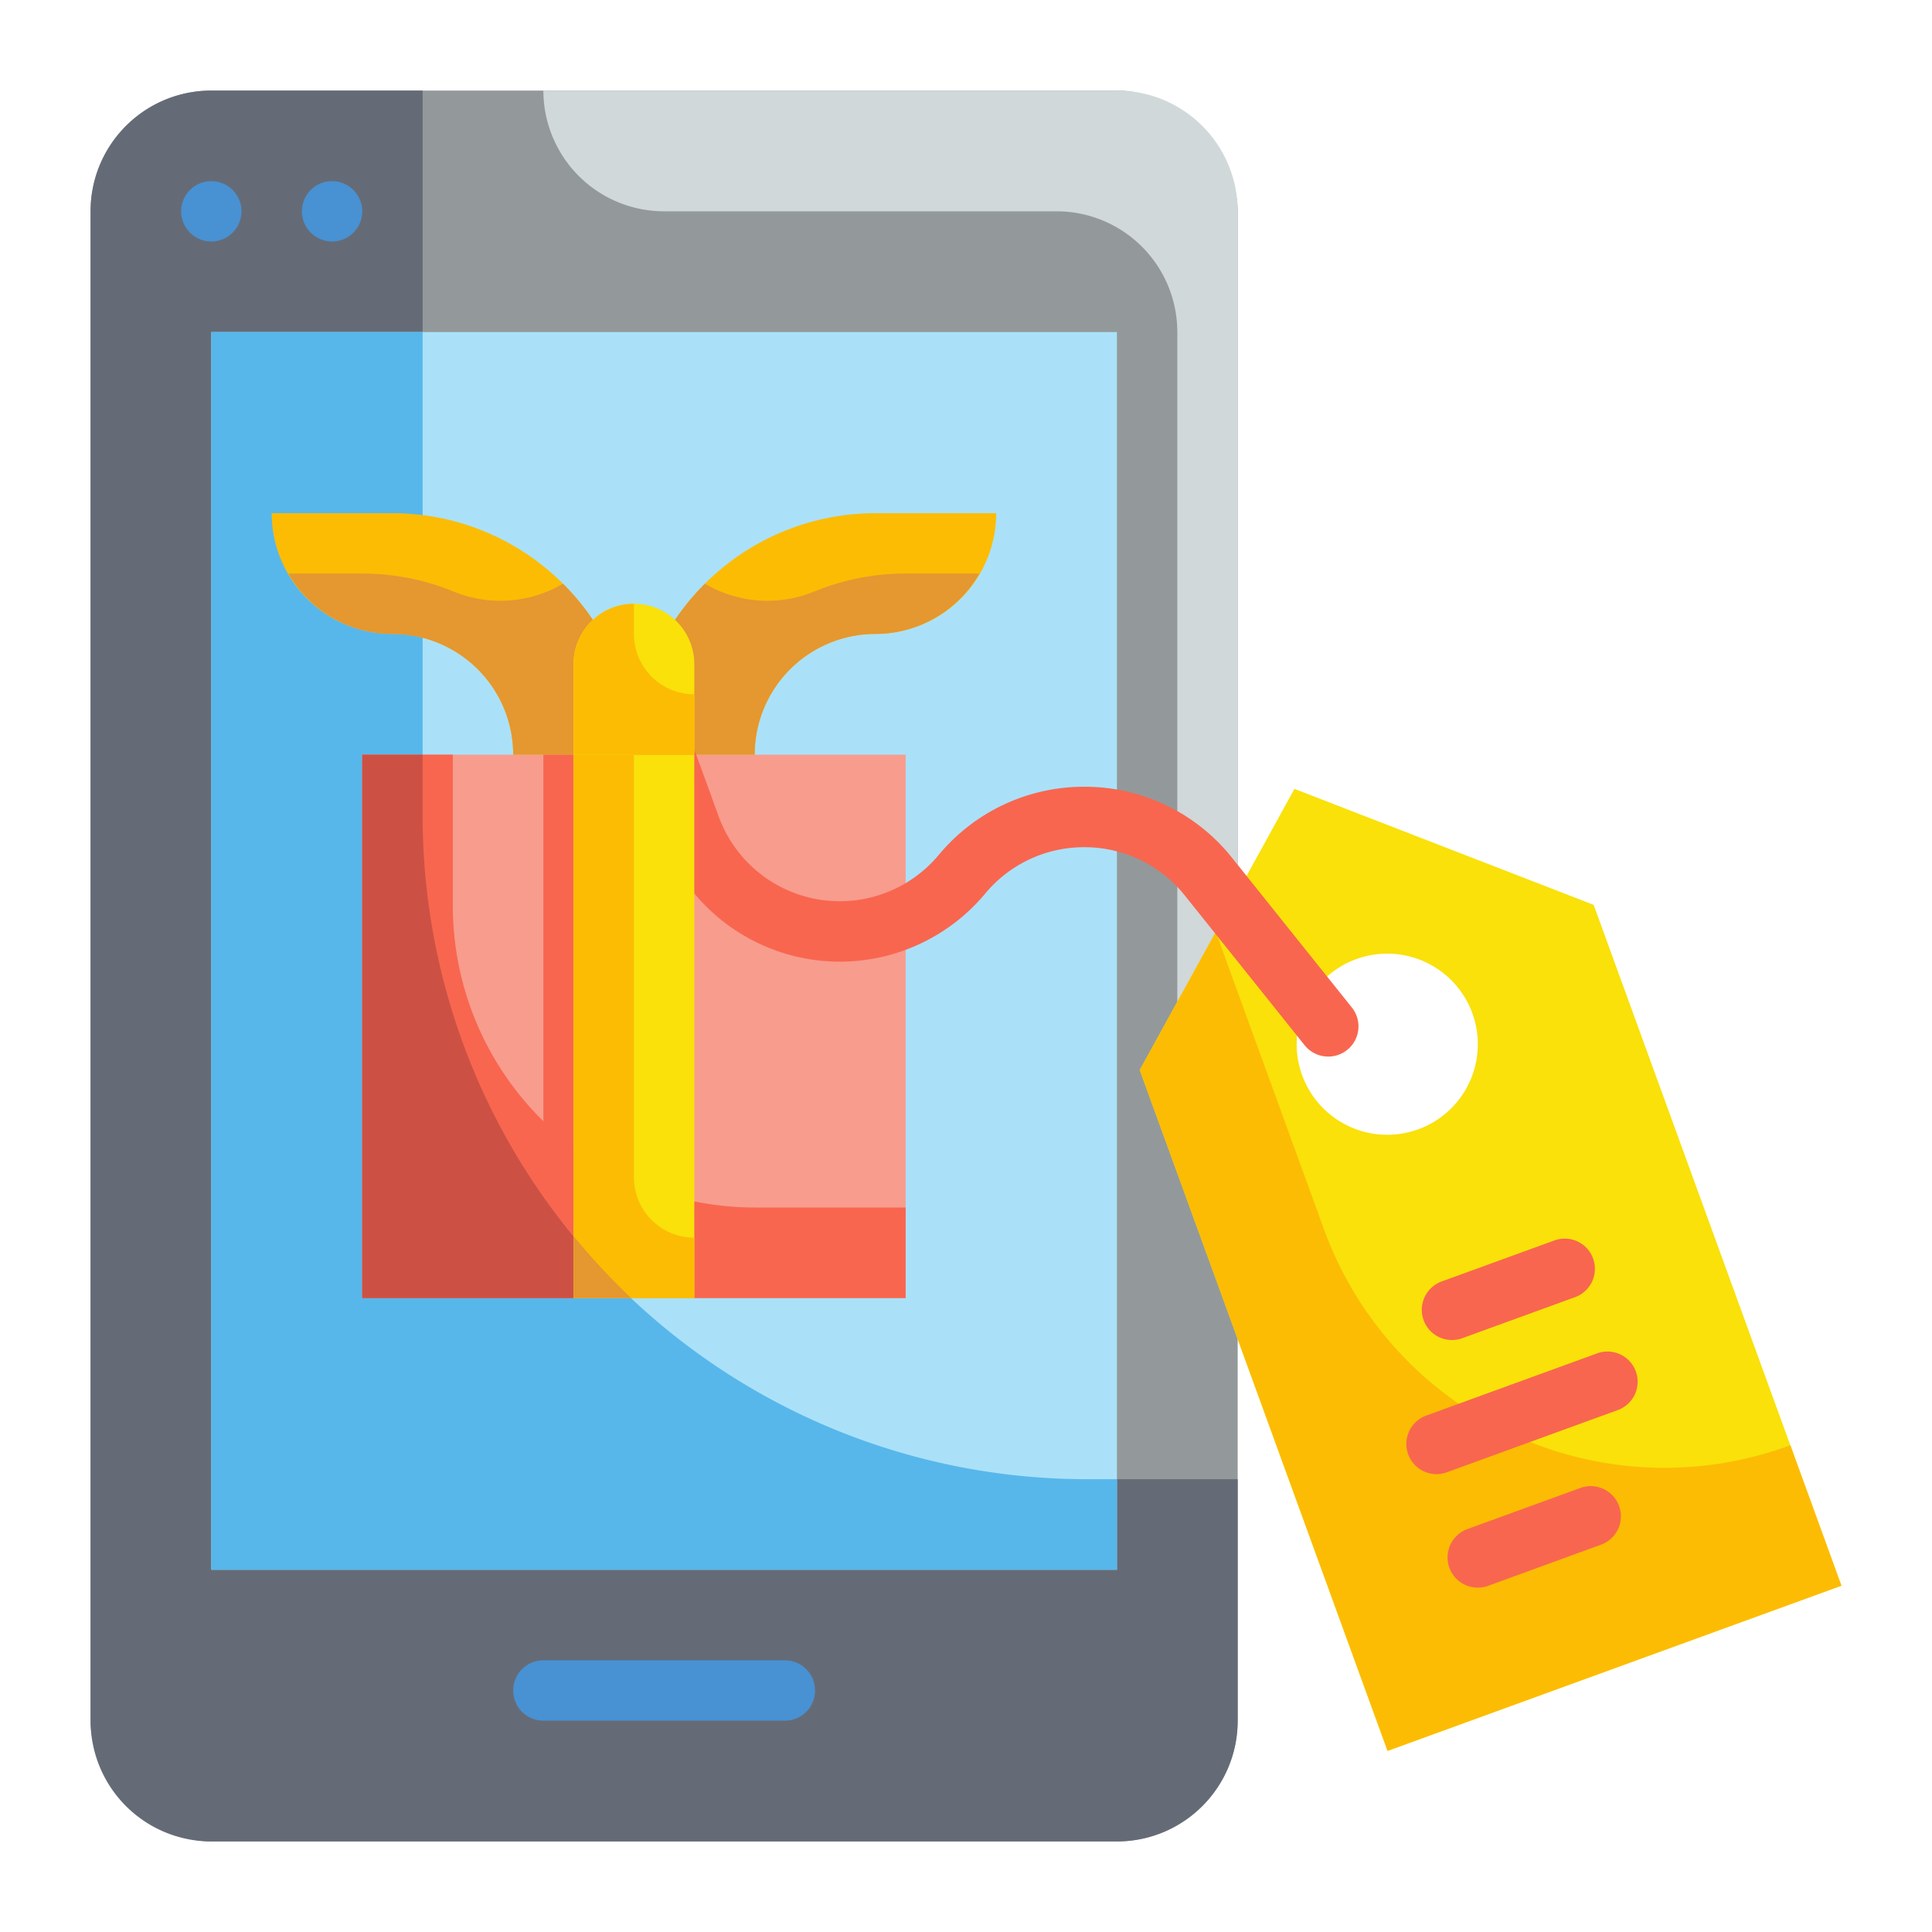 <svg height="512" viewBox="0 0 64 64" width="512" xmlns="http://www.w3.org/2000/svg"><g id="Flat"><g id="Color_copy" data-name="Color copy"><g><rect fill="#93999a" height="58" rx="4" width="38" x="3" y="3"/><path d="m36 49a22 22 0 0 1 -22-22v-24h-7a4 4 0 0 0 -4 4v50a4 4 0 0 0 4 4h30a4 4 0 0 0 4-4v-8z" fill="#656b76"/><path d="m7 11h30v41h-30z" fill="#aae1f9"/><path d="m18 3a4 4 0 0 0 4 4h13a4 4 0 0 1 4 4v24a2 2 0 0 0 2 2v-30a4 4 0 0 0 -4-4z" fill="#d0d8da"/><path d="m37 49h-1a22 22 0 0 1 -22-22v-16h-7v41h30z" fill="#57b7eb"/><path d="m42.88 26.133-5.124 9.314 8.209 22.553 15.035-5.472-8.208-22.553zm4.1 11.277a3 3 0 1 1 1.793-3.845 3 3 0 0 1 -1.789 3.845z" fill="#f9e109"/><path d="m59.241 47.9a12 12 0 0 1 -15.38-7.172l-3.587-9.858-2.518 4.577 8.209 22.553 15.035-5.472-1.694-4.656z" fill="#fcbc04"/><g fill="#4891d3"><circle cx="7" cy="7" r="1"/><circle cx="11" cy="7" r="1"/><path d="m26 57h-8a1 1 0 0 1 0-2h8a1 1 0 0 1 0 2z"/></g><path d="m48.1 44.39a1 1 0 0 1 -.342-1.94l3.759-1.368a1 1 0 0 1 .683 1.879l-3.759 1.368a.994.994 0 0 1 -.341.061z" fill="#f8664f"/><path d="m47.585 48.833a1 1 0 0 1 -.342-1.939l5.639-2.053a1 1 0 1 1 .683 1.879l-5.638 2.052a1 1 0 0 1 -.342.061z" fill="#f8664f"/><path d="m48.953 52.592a1 1 0 0 1 -.342-1.94l3.759-1.368a1 1 0 0 1 .684 1.879l-3.754 1.368a1 1 0 0 1 -.347.061z" fill="#f8664f"/><g><path d="m12 25h18v18h-18z" fill="#f89c8d"/><path d="m25 40a10 10 0 0 1 -10-10v-5h-3v18h18v-3z" fill="#f8664f"/><path d="m21 25h4a4 4 0 0 1 4-4 4 4 0 0 0 4-4h-4a8 8 0 0 0 -8 8z" fill="#fcbc04"/><path d="m21 25h-4a4 4 0 0 0 -4-4 4 4 0 0 1 -4-4h4a8 8 0 0 1 8 8z" fill="#fcbc04"/><path d="m32.445 19h-2.445a7.925 7.925 0 0 0 -3.006.588 4.088 4.088 0 0 1 -3.644-.251 7.973 7.973 0 0 0 -2.35 5.663h4a4 4 0 0 1 4-4 3.982 3.982 0 0 0 3.445-2z" fill="#e59730"/><path d="m9.555 19h2.445a7.925 7.925 0 0 1 3.006.588 4.088 4.088 0 0 0 3.644-.251 7.973 7.973 0 0 1 2.35 5.663h-4a4 4 0 0 0 -4-4 3.982 3.982 0 0 1 -3.445-2z" fill="#e59730"/><path d="m44 35a1 1 0 0 1 -.782-.375l-3.969-4.96a4.246 4.246 0 0 0 -3.29-1.6h-.044a4.249 4.249 0 0 0 -3.278 1.535 6.27 6.27 0 0 1 -10.709-1.871l-.867-2.386a1 1 0 0 1 1.878-.684l.868 2.386a4.269 4.269 0 0 0 7.293 1.272 6.248 6.248 0 0 1 4.815-2.255h.064a6.241 6.241 0 0 1 4.833 2.352l3.969 4.96a1 1 0 0 1 -.781 1.626z" fill="#f8664f"/><path d="m18 25h1v15h-1z" fill="#f8664f"/><path d="m14 27v-2h-2v18h8.909a21.934 21.934 0 0 1 -6.909-16z" fill="#cc5144"/><path d="m19 25h4v18h-4z" fill="#f9e109"/><path d="m21 20a2 2 0 0 1 2 2v3a0 0 0 0 1 0 0h-4a0 0 0 0 1 0 0v-3a2 2 0 0 1 2-2z" fill="#f9e109"/><path d="m21 21v-1a2 2 0 0 0 -2 2v3h4v-2a2 2 0 0 1 -2-2z" fill="#fcbc04"/><path d="m21 39v-14h-2v18h4v-2a2 2 0 0 1 -2-2z" fill="#fcbc04"/><path d="m19 40.946v2.054h1.909a22.209 22.209 0 0 1 -1.909-2.054z" fill="#e59730"/></g></g></g></g></svg>